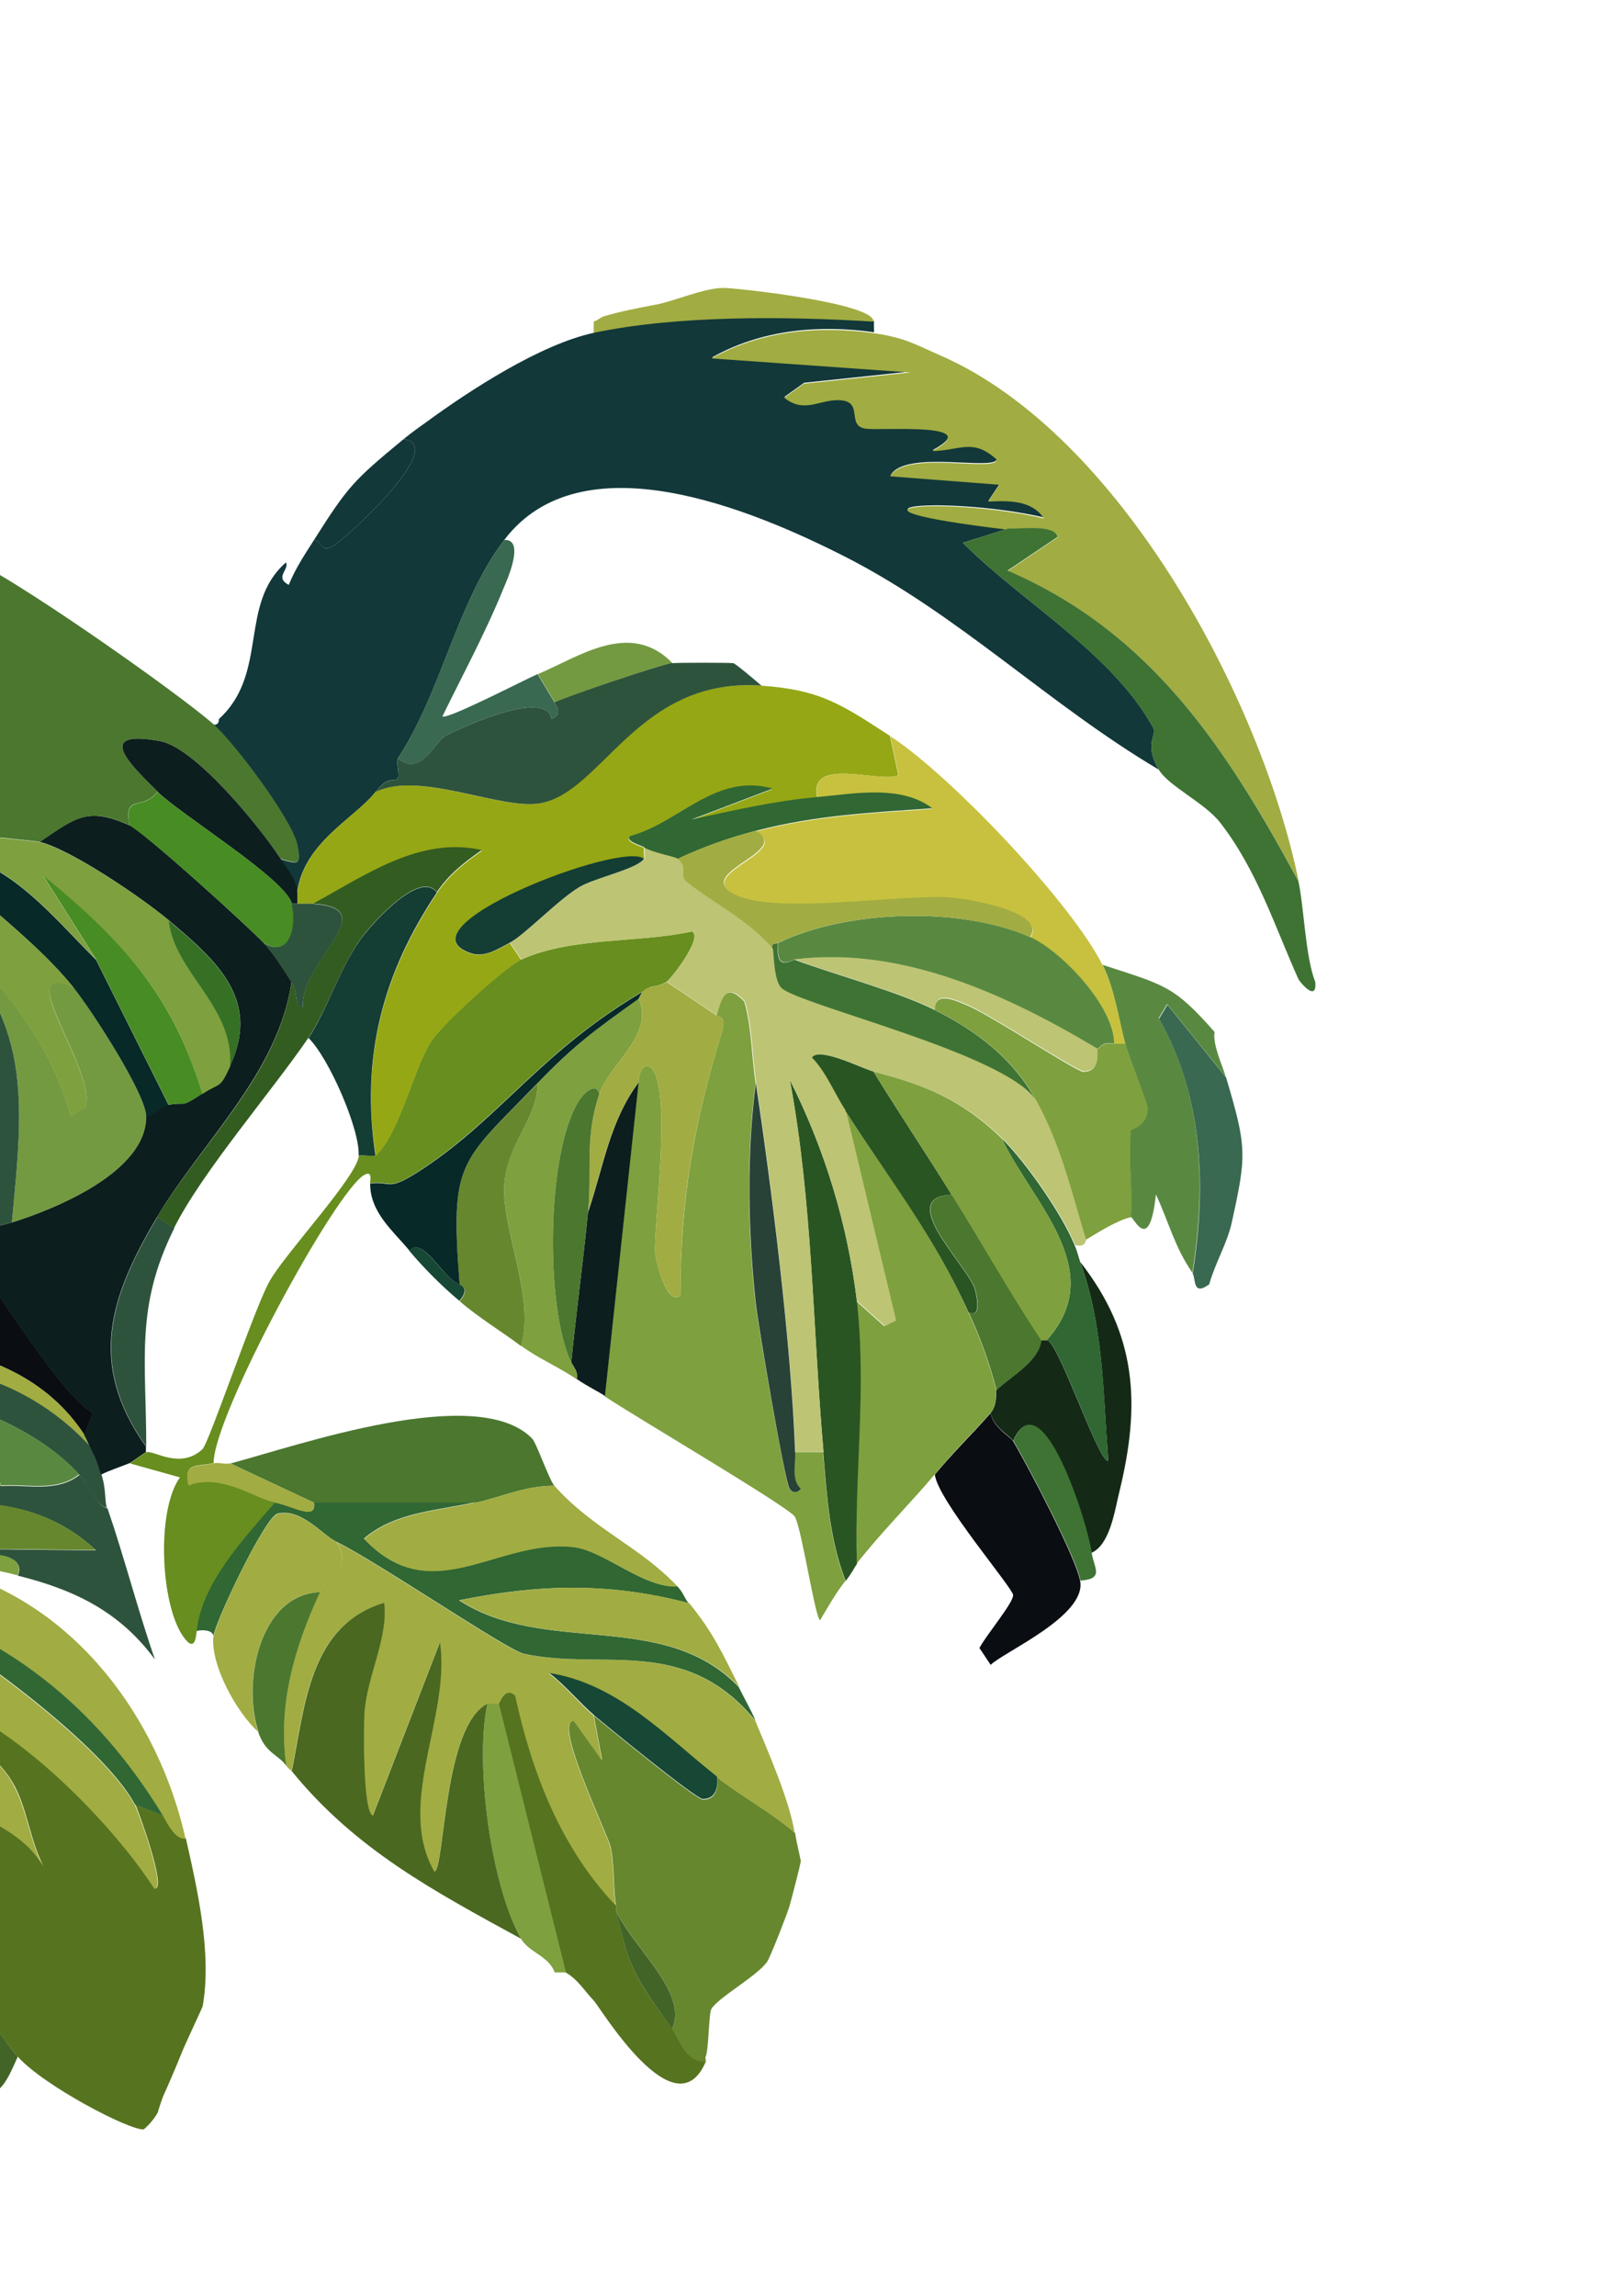 <svg xmlns="http://www.w3.org/2000/svg" xmlns:xlink="http://www.w3.org/1999/xlink" id="Ebene_1" viewBox="0 0 516 736"><defs><style>      .st0 {        fill: #534236;      }      .st1 {        fill: #56731f;      }      .st2 {        fill: none;      }      .st3 {        fill: #a1ac42;      }      .st4 {        fill: #c7c13f;      }      .st5 {        fill: #c77e58;      }      .st6 {        fill: #4a681f;      }      .st7 {        fill: #644e3a;      }      .st8 {        fill: #2e533c;      }      .st9 {        fill: #bdc474;      }      .st10 {        fill: #598941;      }      .st11 {        fill: #6b614f;      }      .st12 {        fill: #5b924f;      }      .st13 {        fill: #96a715;      }      .st14 {        fill: #678e1e;      }      .st15 {        fill: #111621;      }      .st16 {        fill: #0a0d12;      }      .st17 {        fill: #357025;      }      .st18 {        fill: #0b0e14;      }      .st19 {        fill: #488c24;      }      .st20 {        fill: #a77a5a;      }      .st21 {        fill: #185844;      }      .st22 {        fill: #143d33;      }      .st23 {        fill: #d49264;      }      .st24 {        fill: #284237;      }      .st25 {        fill: #4f5d28;      }      .st26 {        fill: #295522;      }      .st27 {        fill: #306733;      }      .st28 {        fill: #174735;      }      .st29 {        fill: #24481d;      }      .st30 {        fill: #426527;      }      .st31 {        fill: #3e2e2e;      }      .st32 {        fill: #072927;      }      .st33 {        fill: #0d1e1e;      }      .st34 {        fill: #396950;      }      .st35 {        fill: #20471d;      }      .st36 {        fill: #739a41;      }      .st37 {        fill: #2a5c2d;      }      .st38 {        fill: #4b772f;      }      .st39 {        fill: #53433a;      }      .st40 {        fill: #968c21;      }      .st41 {        fill: #7ea03e;      }      .st42 {        fill: #110f14;      }      .st43 {        fill: #2f222e;      }      .st44 {        fill: #8c5a4a;      }      .st45 {        fill: #142a16;      }      .st46 {        fill: #123839;      }      .st47 {        fill: #67872e;      }      .st48 {        fill: #1b1721;      }      .st49 {        fill: #131615;      }      .st50 {        fill: #335c21;      }      .st51 {        fill: #38501c;      }      .st52 {        fill: #3e7334;      }      .st53 {        fill: #47795a;      }      .st54 {        clip-path: url(#clippath);      }    </style><clipPath id="clippath"><rect class="st2" y="0" width="516" height="736"></rect></clipPath></defs><g class="st54"><g id="Gruppe_maskieren_97"><g id="Gruppe_1369"><g id="Gruppe_1370"><path id="Pfad_20229" class="st31" d="M-360.3,67.2c-7.7,16.4-24.4,28.9-39.5,37.7v261.9c11.7.6,30.5-4.3,41.3-3.6-14.2-36.3,2.4-77.2,7.2-113.9,8.4-64.1,10.5-137.8,37.7-196.4-18.8-4.3-30.3,10.3-46.6,14.4"></path><path id="Pfad_20230" class="st16" d="M-328-349c-16.6,16.5-13.3,10.5-30.5,19.7-13.9,7.5-29.4,13.2-41.3,25.1v95.1c10-11.4,48.8-27.8,55.6-37.7,4.4-6.4,5-8.3,1.8-16.1-7.8-19.2-26.5-12.5,0-44.8,2.4-17.5,9.8-34.5,23.3-46.6-1.2-2.6-8.2,4.6-9,5.4"></path><path id="Pfad_20231" class="st43" d="M-344.2-246.7c-6.8,9.9-45.6,26.3-55.6,37.7v77.1c20.2-17.4,38.7-36.8,59.2-53.8.9-5.3,8.5-19.3,12.6-21.5-.2-2-1.9-2.9-3.6-3.6-16.6-6.8-9.3-21.9,0-35,9.7-13.7,22.5-13.5,26.9-33.2h-1.8c-1.2,5.4-19.2,22.6-24.2,26.9-.6.5-13.6,11.4-13.5,5.4"></path><path id="Pfad_20232" class="st7" d="M-399.8-2.7V31.3l44.8,23.3c1.3-5.9,1.9-20.4,1.8-26.9-.2-13.5-2.3-27.2-8.1-39.5l-38.6,9Z"></path><path id="Pfad_20233" class="st42" d="M-399.8,451.1v44.8c12.4-2.4,24-11.3,35.9-14.4l10.8-64.6c-15.6,11.7-28.4,26.2-46.6,34.1"></path><path id="Pfad_20234" class="st44" d="M-399.8,104.9c15-8.8,31.8-21.3,39.5-37.7,1.3-2.8,4.9-10.2,5.4-12.6l-44.8-23.3v73.6Z"></path><path id="Pfad_20235" class="st48" d="M-399.8-4.5v1.8l38.6-9c5.7,12.2,7.9,26,8.1,39.5h5.4c-.6-30,22.6-40.3,26.9-61,.5-2.3,3.2-8,.9-9-20.8,23.1-50.8,30.4-79.8,37.7"></path><path id="Pfad_20237" class="st20" d="M-245.5-96c4.7.5,12.2-8.2,16.1-12.6C-138-208.5-38-300.3,48.7-404.6c-.3-.2-3-5.2-4.5-5.4-2.5-.4-20,7-20.6,4.5,15.6-6.3,24.7-21.1,37.7-31.4-47.2,21.8-130.7,37.1-166.8,74.4-42.8,44.2-112,204.6-139.9,266.4"></path><path id="Pfad_20238" class="st44" d="M-245.5-96c-4.1,9.1-8.2,18-12.6,26.9-5,10.2-7.1,26.1-19.7,31.4,5.1-5.9,6-14.8,9-20.6l-34.1,28.7c-2.6,10.9-24.2,21.9-21.5,37.7.6,3,.3,6.3,2.7,9,2.7.8,20.9-26.5,24.2-29.6,31.8-30.6,26.9-19.5,50.2-61,5.9-10.5,21.7-23.5,17.9-35-4,4.3-11.4,13-16.1,12.6"></path><path id="Pfad_20239" class="st44" d="M-320.9-33.2c-4.3,20.7-27.5,31-26.9,61,0,3.8,3,20.8,6.3,21.5,12.9,2.8,9-49.2,13.5-58.3,5.2,4.5,2.4,11.3,3.6,17-2.6-15.7,19-26.8,21.5-37.7.1-.5-1.4-8.6-.9-10.8-7.3,2.1-7.8,11.9-17,7.2"></path><path id="Pfad_20240" class="st43" d="M61.2-436.9c-13,10.3-22,25.1-37.7,31.4.7,2.5,18.1-4.8,20.6-4.5,1.4.2,4.2,5.2,4.5,5.4,1.1.6,2.6,1.1,3.6,1.8,6.3-13.3,24.7-16.7,34.1-28.7.6-4.2,7-20.6,9-26.9-10.7,7-24.2,13.7-34.1,21.5"></path><path id="Pfad_20241" class="st39" d="M-263.5-313.1c0,.6,0,1.2,0,1.8s0,1.2,0,1.8c1.1,21.1,0,20.1-3.6,39.5-1.4,7.8-.7,14.9-3.6,23.3-.4,1.2,1,3.7-1.8,3.6,17.5,28.4-8.7,15.2-21.5,8.1,1.8,21.2,29.3,49.1-12.6,37.7,5.2,13.7,22.3,18,19.7,34.1-.4,2.8-5.2,5.9-5.4,6.3-2.2,5.8-3.9,6.7-3.6,14.4,2.2,6.2,2.1,10.6,1.8,17h-14.4c5.9,6,9.2,15.5,5.4,23.3-5.8,5.3-9-13.2-9.9-13.5-1.4-.4-11.8,23.9-20.6,17-1.8-21.8,28-27.1,21.5-50.2l-18.8,17c-15.1-10.9,15.1-22.7,18.8-32.3.2-.4,1.8-8.5,1.8-9,.3-3.9-3.1-14.5-2.7-19.7-1.1,12.1-4.8,31.5-17.9,35.9-28.7,9.6,13.1-36.7,13.5-39.5.6-5-2.8-6.6-5.4-9,.2,8.1-9.3,16.6-15.2,21.5-2,1.7-2.6-1.9-2.7-1.8-20.5,17-39,36.4-59.2,53.8V-4.5c29.1-7.2,59-14.6,79.8-37.7,2.3,1-.4,6.7-.9,9,9.2,4.8,9.7-5.1,17-7.2-.5,2.2,1,10.2.9,10.8l34.1-28.7c1.3-2.5,10.4-20.7,10.8-10.8,4.4-9,8.5-17.8,12.6-26.9,27.9-61.8,97.1-222.3,139.9-266.4,36.2-37.3,119.7-52.7,166.8-74.5,9.9-7.8,23.4-14.6,34.1-21.5.6-1.8,1.2-3.6,1.8-5.4.5-1.4-.5-4,0-5.4-49.4,13.8-100.8,22.3-149.8,37.7-40.1,12.6-182.7,63.7-201.8,96-4.2,7.1-3.3,17.7-9,22.4"></path><path id="Pfad_20242" class="st10" d="M-295.7-142.7c-1.9-5.6-12.1-16.3-16.1-21.5-3.7,9.6-33.9,21.4-18.8,32.3l18.8-17c6.5,23.1-23.4,28.5-21.5,50.2,8.8,6.9,19.3-17.4,20.6-17,.9.3,4.1,18.7,9.9,13.5,3.8-7.8.6-17.3-5.4-23.3h14.4c.3-6.4.4-10.9-1.8-17"></path><path id="Pfad_20243" class="st10" d="M-312.8-103.2c-9.2-.8-14.3,32.6-3.6,39.5,5.3-5.1,14.2-38.6,3.6-39.5"></path><path id="Pfad_20244" class="st38" d="M-328-207.3c-4.1,2.2-11.6,16.2-12.6,21.5.1-.1.7,3.5,2.7,1.8,5.9-4.9,15.4-13.4,15.2-21.5-.9-.8,2.2-5.9-5.4-1.8"></path><path id="Pfad_20245" class="st31" d="M-268.8-58.4c-3,5.8-3.9,14.7-9,20.6,12.6-5.3,14.8-21.2,19.7-31.4-.4-9.9-9.5,8.3-10.8,10.8"></path><path id="Pfad_20246" class="st39" d="M-263.5,402.7c-.9,4-1.8,3.4-1.8,3.6-5.6,26.7-7.8,55.5-12.6,82.5,15.9,7,34.9,17.8,44.8,32.3,4.3-52.9,7.4-106.1,14.4-158.8,2.3-17.7,5.1-44.5,9-61,.9-3.8,1.6-9.7,7.2-8.1,2.2-48.3,8.5-97.1,5.4-145.3-23,81.2-48.8,172.7-66.4,254.7"></path><path id="Pfad_20247" class="st48" d="M-233,521.1c3.9,5.7,5.7,26.4,17,32.3,4.1-.3,5.3-11.6,6.3-14.4,4.2-11.8,9.2-40,14.4-48.4-19.7-62.4-10.2-132.4-7.2-197.3-5.6-1.6-6.3,4.3-7.2,8.1-3.9,16.5-6.6,43.3-9,61-7,52.6-10,105.9-14.4,158.8"></path><path id="Pfad_20248" class="st43" d="M-333.4,400.9c-3.3,1.5-7.5,5-10.8,7.2-3.9,2.6-6.7,7.2-9,9l-10.8,64.6c32.9-8.5,50.2-6.2,80.7,5.4,0-14.3-28.9-37.8-30.5-47.5-2-12.4,9.4-31.4-3.6-44-5.6,1.2-11,3-16.1,5.4"></path><path id="Pfad_20249" class="st48" d="M-311.9,395.5c-1.7.1-3.7-.3-5.4,0,13,12.6,1.6,31.6,3.6,44,1.6,9.8,30.5,33.3,30.5,47.5,1.5.6,3.3.9,5.4,1.8,4.8-27,6.9-55.9,12.6-82.5-2.1.3-1.7-1.7-1.8-1.8-14.8-7.7-28.4-10.3-44.8-9"></path><path id="Pfad_20250" class="st18" d="M-229.4-108.6c3.8,11.4-12,24.5-17.9,35-23.3,41.5-18.4,30.4-50.2,61-3.3,3.2-21.6,30.4-24.2,29.6-2.4-2.7-2-5.9-2.7-9-1.2-5.7,1.6-12.6-3.6-17-4.5,9.1-.5,61.1-13.5,58.3-3.3-.7-6.2-17.7-6.3-21.5h-5.4c.1,6.5-.5,21-1.8,26.9-.5,2.4-4.1,9.8-5.4,12.6,16.3-4.1,27.8-18.6,46.6-14.4,15.1-32.6,38.4-63.7,62.8-89.7,26.3-43.5,54-98.8,94.2-131,4-3.2,42.2-28.7,44.9-28.7,7.8-.1-.2,14-2.7,18.8-26,51-61,72.7-100.5,108.5-43.9,146.2-145.2,273.6-118.4,435.9,26.2,2.6,45.6,25.3,68.2,35.9h1.8c17.6-82.1,43.4-173.6,66.4-254.7,11.7-41.5,25.7-75,39.5-114.8,4.3-12.5,7.9-25.2,12.6-37.7,9.2-25,17.2-50.6,26.9-75.3,4.1-10.4,8.8-31.2,14.4-39.5l-15.2,3.6c12.3-60.9,60.6-106.9,97.8-154.3,10.2-12.9,81.8-108.4,88.8-109.4,4.3-.6,21.1,15.4,26,17.9-1.1-1.9-1.5-6.2-3.6-9-3.1-4-32.6-29.1-37.7-32.3-1-.6-2.5-1.2-3.6-1.8C-38-300.3-138-208.5-229.4-108.6"></path><path id="Pfad_20251" class="st7" d="M-250.9-36.8c-24.4,26-47.7,57.1-62.8,89.7-27.2,58.6-29.3,132.4-37.7,196.4-4.8,36.7-21.4,77.6-7.2,113.9.3,0,3.4,3.7,5.4,3.6,6.6-.5,13.2-.5,19.7,0-26.8-162.3,74.5-289.7,118.4-435.9-10.9,9.9-26.3,22-35.9,32.3"></path><path id="Pfad_20252" class="st25" d="M-267,404.5c.1,0-.3,2.1,1.8,1.8,0-.2.9.5,1.8-3.6h-1.8l-1.8,1.8Z"></path><path id="Pfad_20254" class="st0" d="M-21.3-270c7,4.9,2.7,13.4,3.6,17,.8,3.3,6.6,7,7.2,9,.2.6-6.1,8.7,0,11.7.1-.2,3.5-1.6,3.6-1.8,32.5-38.8,72.2-74.9,107.6-111.2-1.4-6.1-4.2-10.8-7.2-16.1-5-2.5-21.8-18.6-26-17.9-7,1-78.6,96.5-88.8,109.4"></path><path id="Pfad_20255" class="st23" d="M-6.9-234.2l25.1,26.9c3.5-2.5,11.4-5,14.4-7.2,40.2-30,80.9-77.2,68.2-131-35.4,36.3-75.1,72.4-107.6,111.2"></path><path id="Pfad_20256" class="st5" d="M52.3-402.8c5.1,3.2,34.6,28.2,37.7,32.3-1.3-18.8-6.3-42.4-3.6-61-9.4,12-27.8,15.4-34.1,28.7"></path><path id="Pfad_20257" class="st11" d="M-197.1,148c3.1,48.2-3.1,97-5.4,145.3-3,64.9-12.5,134.9,7.2,197.3,2.5-4.1,16.7-14,21.5-16.1,2.1-5.4,15.8-11.7,21.5-10.8,6-47,2.2-75.3,1.8-121.1-.9-103.2,3.7-206.8-7.2-309.5-13.8,39.8-27.7,73.3-39.5,114.8"></path><path id="Pfad_20258" class="st23" d="M-157.6,33.1c10.9,102.7,6.3,206.2,7.2,309.5.4,45.8,4.2,74.1-1.8,121.1,0,1.9-.7,3.8-1.8,5.4,1,.2,14.6,11.2,17,12.6,3.4,2,4.3-1.9,4.5-1.8-.9-1.5,0-6.8,0-7.2-5.5-40.8-4.8-104.2-5.4-147.1,0-5.3,1.8-11.6,1.8-14.4-.1-12.2-1.7-25.1-1.8-37.7,0-7.2,0-14.4,0-21.5,0-1.8,0-3.6,0-5.4,0-4.8,0-9.6,0-14.4-.2-29,2-58.7,1.8-87.9,0-14.9.3-29.9,0-44.8-.5-22.2.4-44.3-1.8-66.4-1.2-12.4-4.1-25.6-7.2-37.7-4.6,12.5-8.2,25.2-12.6,37.7"></path><path id="Pfad_20259" class="st31" d="M-103.8-119.3c6.2-9.2,21.8-16.6,30.5-23.3,4.3-3.3,8-8.8,10.8-10.8,14.9-25.2,33.6-56.6,52-78.9-6.1-2.9.2-11.1,0-11.7-.6-1.9-6.4-5.6-7.2-9-.9-3.7,3.4-12.1-3.6-17-37.2,47.4-85.5,93.3-97.8,154.3l15.2-3.6Z"></path><path id="Pfad_20260" class="st5" d="M-250.9-36.8c9.6-10.2,25-22.4,35.9-32.3,39.4-35.8,74.5-57.5,100.5-108.5,2.5-4.8,10.5-18.9,2.7-18.8-2.7,0-40.8,25.5-44.8,28.7-40.2,32.2-67.9,87.5-94.2,131"></path><path id="Pfad_20261" class="st44" d="M-10.5-232.4c-18.4,22.4-37.1,53.8-52,78.9,20.7-15.2,50.1-29.5,71.8-44.8,1.9-1.4,5.5-6.5,9-9l-25.1-26.9c-.1.2-3.5,1.6-3.6,1.8"></path><path id="Pfad_20262" class="st16" d="M-399.8,601.8c13.7,5.7,28.3,13,40.4,21.5,12.7,9,18.1,30.4,31.4,12.6-4.2-3.4-18.7-16-17.9-21.5.6-4.5,16.1-12.1,10.8-16.1-14.7-8.5-3.9-12.4-4.5-26.9-10-5.1-39,20.2-41.3,19.7-1.8-.4-11.6-18.3-11.7-20.6-.3-5.8,5.1-13.4,9-17l-16.1-19.7v68.2Z"></path><path id="Pfad_20263" class="st41" d="M-399.8,395.5v55.6c18.2-7.9,31-22.4,46.6-34.1,2.3-1.7,5.1-6.4,9-9-11.6-18.4-36.7-15.5-55.6-12.6"></path><path id="Pfad_20264" class="st3" d="M-353.2,366.8c-.3,0-3.3,3.4-4.5,3.6-5.9.8-25.5.7-28.7,1.8-2,.7,0,9.5-13.5,9v3.6c12.9,1.1,26.7-.4,39.5,0,15.9.5,36.4-1.6,48.4,10.8,16.5-1.4,30,1.3,44.8,9l1.8-1.8c-22.6-10.6-42-33.3-68.2-35.9-6.6-.5-13.2-.5-19.7,0"></path><path id="Pfad_20265" class="st16" d="M-399.8,533.7l16.1,19.7c19.8-18.8,31.2,2.6,44-7.2,8.3-6.4,6.1-16.8-.9-23.3-22.8.7-12.9,24.1-37.7,7.2-9.4-6.4-12.9-13.2-21.5-19.7v23.3Z"></path><path id="Pfad_20266" class="st41" d="M-399.8,384.8v10.8c19-3,44-5.8,55.6,12.6,3.3-2.1,7.5-5.7,10.8-7.2l-26.9-16.1c-12.8-.4-26.5,1.1-39.5,0"></path><path id="Pfad_20267" class="st4" d="M-256.3,609c3.3,4.7,1.4,3.9-.9,7.2-10.6,14.9-22,30.1-35,43.1,5.9,3.7,11.9,10.7,19.7,12.6,20.4,4.9,33.5-1.3,59.2,7.2-1.3-6.4-12-25.2-12.6-29.6-2.2-17.7,22.9-48.3,9-66.4-9.5-12.3-28.7,18.6-39.5,26"></path><path id="Pfad_20268" class="st41" d="M-207.8,553.4c-.1.4-5.9,2.6-5.4,6.3,25.8,24.5,47.5,45.1,55.6,81.6,2.9-7.9,13.9-32.3,14.4-38.6.8-10.5-5-14.8-5.4-22.4-7.8,1.8-13.8-13.4-19.7-17.9-14.2-10.9-21.7-9.6-39.5-9"></path><path id="Pfad_20269" class="st40" d="M-306.5,619.8c-13-.6-26.8-2-39.5-5.4-.7,5.5,13.8,18.1,17.9,21.5,6.7,5.5,27.4,18,35.9,23.3,13-13,24.4-28.1,35-43.1,2.3-3.2,4.2-2.5.9-7.2-20.4,14-26.7,11.9-50.2,10.8"></path><path id="Pfad_20270" class="st38" d="M-335.2,598.2c5.3,4-10.2,11.7-10.8,16.1,12.7,3.4,26.4,4.7,39.5,5.4-8.4-5.7-13.7-16-22.4-21.5-5-3.2-6,.2-6.3,0"></path><path id="Pfad_20271" class="st41" d="M-372.9,524.7c-3.8,3.6,3.6,6-5.4,5.4,24.8,16.9,14.9-6.5,37.7-7.2-9.1-8.5-14.9-1.8-23.3-9-4.3,13-7.1,9-9,10.8"></path><path id="Pfad_20272" class="st38" d="M-363.9,481.6c-11.8,3.1-23.5,12-35.9,14.4v14.4c8.6,6.6,12.2,13.3,21.5,19.7,9,.6,1.6-1.8,5.4-5.4-34.6-4.9,27.3-66.8,9-10.8,8.4,7.2,14.2.5,23.3,9,7,6.5,9.2,16.9.9,23.3-12.7,9.8-24.2-11.6-44,7.2-3.9,3.7-9.2,11.2-9,17,.1,2.3,9.8,20.2,11.7,20.6,2.3.5,31.3-24.8,41.3-19.7.5,14.5-10.2,18.4,4.5,26.9.3.2,1.3-3.2,6.3,0,8.7,5.5,14,15.8,22.4,21.5,23.6,1.1,29.9,3.3,50.2-10.8,10.8-7.5,29.9-38.3,39.5-26,14,18-11.2,48.7-9,66.4.6,4.5,11.3,23.2,12.6,29.6,8.2,2.7,21.6,11,32.3,14.4,0-1.8,3.3-4.7,3.6-5.4,7.3-14.2,14.2-31.6,19.7-46.6-8.1-36.5-29.8-57.1-55.6-81.6-.5-3.7,5.3-5.9,5.4-6.3,1.2-3.6,2.2-7.2,3.6-10.8l-5.4-3.6c-1,2.8-2.2,14-6.3,14.4-11.3-5.9-13.1-26.6-17-32.3-10-14.5-28.9-25.3-44.8-32.3-2.1-.9-3.8-1.2-5.4-1.8-30.6-11.6-47.8-13.9-80.7-5.4"></path><path id="Pfad_20273" class="st22" d="M-372.9,524.7c1.9-1.8,4.7,2.3,9-10.8,18.3-56-43.5,5.9-9,10.8"></path><path id="Pfad_20274" class="st49" d="M-275.1,546.2c-3.5-.2-15.8-1.2-17,2.7,4.5,20.1,32,9.7,48.4,10.8-6.5-8.6-21.2-12.8-31.4-13.5"></path><path id="Pfad_20275" class="st29" d="M-282.3,517.5c-6.1,1.2-30.6.2-22.4,13.5,2.1,3.3,33.5-10.5,22.4-13.5"></path><path id="Pfad_20276" class="st16" d="M-314.6,574.9l-1.8,3.6c1.5,2.4,14.8,15,17,9.9l-15.2-13.5Z"></path><path id="Pfad_20277" class="st8" d="M-314.6,510.3l-10.8,17.9c1.4-.8,17.6-18.8,10.8-17.9"></path><path id="Pfad_20278" class="st3" d="M-360.3,384.8l26.9,16.1c5.2-2.3,10.6-4.1,16.1-5.4,1.7-.3,3.6.1,5.4,0-12-12.4-32.6-10.2-48.4-10.8"></path><path id="Pfad_20281" class="st39" d="M-173.8,474.5c3.1-1.4,17.1-5.8,19.7-5.4,1.1-1.6,1.7-3.5,1.8-5.4-5.7-1-19.4,5.4-21.5,10.8"></path><path id="Pfad_20286" class="st16" d="M299.8,472.7c.9,8.2,24.9,36.2,25.1,38.6s-8.6,12.8-10.8,17l3.6,5.4c4.1-4.1,30.8-15.7,28.7-26.9-1.4-7.6-16.8-36.9-21.5-44.8-.9-1.5-6.4-4.3-7.2-9-6,6.8-12,12.6-17.9,19.7"></path><path id="Pfad_20289" class="st47" d="M190.4,549.8l2.7,14.4-9-12.6c-6.9,0,10.5,35.6,11.7,40.4,1.3,5.5.9,15.2,1.8,18.8.1.6-.1,1.2,0,1.8,4.8,10.9,23.5,26.4,17.9,37.7,2.9,4,4.1,10.5,10.8,10.8.2-.5-.2-1.3,0-1.8,1-2.2,1-13.8,1.8-15.2,1.8-3.5,14.8-10.7,17.9-15.2,1.1-1.6,6.5-15.5,7.2-17.9.6-2.1,3.6-13.6,3.6-14.4,0-.5-1.5-6.5-1.8-9-7.8-6.7-17.1-11.7-25.1-17.9.6,3.3-.3,7.3-4.5,7.2-2.2,0-30.9-23.5-35-26.9"></path><path id="Pfad_20290" class="st1" d="M159.9,546.2l21.5,86.1c4,2.3,6,5.9,9,9,2.1,2.2,26.1,42.4,35.9,19.7-6.7-.3-7.9-6.7-10.8-10.8-11.8-16.3-13.7-18.7-17.9-37.7-.1-.6.1-1.2,0-1.8-17.7-18.5-26.9-42.6-32.3-67.3-3.3-3.2-5.1,2.7-5.4,2.7"></path><path id="Pfad_20291" class="st3" d="M107.9,494.2c5.4,9-2.8,10.5-5.4,16.1-8,17.5-13.5,36.2-10.8,55.6.5.7,1.1,1.3,1.8,1.8,4.2-20.5,5.5-46.7,29.6-53.8,1.4,11.1-5.4,23.2-6.3,35-.3,4.3-.6,32.5,2.7,33.2l21.5-55.6c3.5,24-14.3,51.8-1.8,73.6,3.5-.8,2.8-46.8,17-53.8.6-.3,2.4.2,3.6,0,.3,0,2.1-5.9,5.4-2.7,5.4,24.7,14.6,48.7,32.3,67.3-.9-3.6-.5-13.3-1.8-18.8-1.1-4.7-18.6-40.4-11.7-40.4l9,12.6-2.7-14.4c-4.3-3.6-9.4-9.9-14.4-13.5,21.9,3.4,37.4,20.2,53.8,33.2,8,6.3,17.3,11.2,25.1,17.9-1.4-9.8-8.6-26.3-12.6-35.9-22.9-27.7-49.1-15.9-74.5-21.5-5.4-1.2-47.7-30-60.1-35.9"></path><path id="Pfad_20292" class="st28" d="M190.4,549.8c4.1,3.4,32.8,26.9,35,26.9,4.2,0,5-3.9,4.5-7.2-16.4-13-31.9-29.8-53.8-33.2,4.9,3.6,10.1,9.9,14.4,13.5"></path><path id="Pfad_20293" class="st30" d="M215.5,650.3c5.6-11.3-13.2-26.8-17.9-37.7,4.2,19,6.2,21.3,17.9,37.7"></path><path id="Pfad_20294" class="st41" d="M156.3,546.2c-4.1,19.4,1.1,58.2,10.8,75.3,2.5,4.4,8.9,5.5,10.8,10.8,1.2,0,2.4,0,3.6,0l-21.5-86.1c-1.1.2-3-.3-3.6,0"></path><path id="Pfad_20295" class="st27" d="M100.7,481.6c1,6.1-7,1-12.6,0-10.1,11.6-23.7,26.1-25.1,41.3,1.1-.5,5.6-.6,5.4,1.8.4-4.4,16.4-38.2,20.6-39.5,7.7-1.8,14.3,6.8,18.8,9,12.4,5.9,54.7,34.7,60.1,35.9,25.3,5.6,51.6-6.2,74.4,21.5-1.6-3.8-3.6-7.1-5.4-10.8-24-25.1-62.1-9.8-89.7-27.8,25.8-5.2,48-5.8,73.6.9-1.3-1.6-1.6-3.3-3.6-5.4-10.7.7-23.5-11.4-33.2-12.6-24.5-2.9-45.5,20.5-67.3-2.7,10.1-8.6,23.7-8.9,35.9-11.7h-52Z"></path><path id="Pfad_20296" class="st38" d="M73.8,469.1l26.9,12.6h52c8.4-1.9,16-5.5,25.1-5.4-1.7-1.9-5.8-13.9-7.2-15.2-17.6-17.9-75,2.3-96.9,8.1"></path><path id="Pfad_20297" class="st3" d="M152.7,481.6c-12.2,2.8-25.8,3.1-35.9,11.7,21.8,23.2,42.7-.2,67.3,2.7,9.7,1.2,22.5,13.2,33.2,12.6-12-12.8-27-18.3-39.5-32.3-9.1-.1-16.7,3.5-25.1,5.4"></path><path id="Pfad_20298" class="st3" d="M237.1,540.8c-5.3-10.6-8.4-17.5-16.1-26.9-25.5-6.7-47.7-6.1-73.6-.9,27.6,18,65.7,2.7,89.7,27.8"></path><path id="Pfad_20299" class="st3" d="M68.4,469.1c-4.9,1.3-9.7-.6-8.1,7.2,10.7-4.1,21.7,4.3,27.8,5.4,5.6,1,13.5,6.1,12.6,0l-26.9-12.6c-1.5.4-3.8-.4-5.4,0"></path><path id="Pfad_20300" class="st6" d="M93.5,567.7c20.5,25.2,45.6,38.5,73.6,53.8-9.7-17.2-14.9-56-10.8-75.3-14.2,7-13.6,53-17,53.8-12.5-21.8,5.3-49.6,1.8-73.6l-21.5,55.6c-3.3-.7-3-28.9-2.7-33.2.9-11.7,7.7-23.9,6.3-35-24.1,7.2-25.4,33.3-29.6,53.8"></path><path id="Pfad_20301" class="st3" d="M68.4,524.7c-.8,9.2,7.4,24.1,14.4,30.5-5.2-15.8.4-44.1,19.7-44.8,2.6-5.6,10.8-7.1,5.4-16.1-4.6-2.2-11.1-10.8-18.8-9-4.3,1.2-20.3,35-20.6,39.5"></path><path id="Pfad_20302" class="st38" d="M82.8,555.2c2.3,6.8,6.2,7.1,9,10.8-2.8-19.4,2.7-38.1,10.8-55.6-19.4.7-25,29.1-19.7,44.8"></path><path id="Pfad_20303" class="st16" d="M-67.9,402.7c2.2,8.7,23.3,4.6,27.8,7.2,1.1.7,13.2,18.4,15.2,21.5,20.9,2.5,40.2,10.5,52,28.7l2.7-7.2c-11.6-6.2-38-51.9-44-55.6-.3-.2-6.8-1.8-7.2-1.8-11.1-.4-30.2,7.7-46.6,7.2"></path><path id="Pfad_20304" class="st1" d="M-91.2,533.7c19.8,22.2,42.8,46.7,61,69.1,11.4,14.1,24.9,44.3,35.9,56.5,8.4,9.4,36.1,23.8,40.4,23.3,1.8-1.5,3.3-3.3,4.5-5.4.5-1.8,1.1-3.6,1.8-5.4.6-1.2,4.7-10.7,5.4-12.6,1.5-3.9,7-15.3,7.2-16.1,3-16.8-1.7-37.5-5.4-53.8-3.2.5-5.7-4.8-7.2-7.2l-9-3.6c.9,1.7,10.2,27.2,6.3,26.9-13.4-20.8-42.6-50.3-65.5-59.2-7.2-2.8-15.5-5.1-23.3-2.7,14.4,7.8,34.2,12.9,43.1,27.8,4.6,7.7,5.5,18.3,9.9,26.9-7.3-13.5-27.7-17.9-36.8-25.1-1.1,2.5,16.8,28.3,4.5,25.1-4.8-1.2-48.9-71.8-72.7-64.6"></path><path id="Pfad_20305" class="st3" d="M-173.8,474.5c-4.9,2.2-19,12.1-21.5,16.1-5.2,8.4-10.1,36.6-14.4,48.4l5.4,3.6c3.9-9.8,2.7-9.3,9-17.9,6.2-8.4,13.8-15.7,22.4-21.5,1.6-1,24.9-16.4,24.2-9.9-17,15-37.8,19.4-39.5,45.7,1.1,1.9,2.3,3.7,3.6,5.4l31.4-23.3-15.3,37.7c.3.9-.1,2.4,0,3.6,6,4.6,11.9,19.7,19.7,17.9-.4-8.5,1.1-13.7,3.6-21.5,3.3-10.2,18.2-35.3,26.9-41.3,13.8-9.5,16.6,2.7,33.2,1.8l-.9,7.2c6.6.6,12.8,3.6,13.5,3.6,10.1.2,29.6-5.3,35.9-3.6,1.8.5,0,4.8,1.8,5.4,7.3,2.2,38.4,8.6,18.8,14.4,22.9,8.9,52.1,38.4,65.5,59.2,4,.3-5.3-25.2-6.3-26.9-11-20.5-61.2-56.6-82.5-66.4-7.2-3.3-31.3-11.6-38.6-12.6-6.3-.8-24.3,4.4-28.7,3.6-8-1.4-19.1-18.9-26-23.3-.2-.1-1.1,3.8-4.5,1.8-2.4-1.4-16-12.4-17-12.6-2.6-.4-16.7,4-19.7,5.4"></path><path id="Pfad_20306" class="st15" d="M-204.3,542.6c-1.4,3.5-2.4,7.2-3.6,10.8,17.8-.7,25.3-1.9,39.5,9-.1-1.2.3-2.7,0-3.6-3.2-11.5-11-9.3-16.1-14.4-1.3-1.7-2.5-3.5-3.6-5.4-2.9-4.6-4.1-9.9-7.2-14.4-6.2,8.6-5.1,8.2-9,17.9"></path><path id="Pfad_20307" class="st3" d="M-105.6,445.8c-8.2,4.8-13.8,10.7-19.7,17.9-2.4,2.9-4.5,6.4-7.2,9,0,.4-.9,5.6,0,7.2,6.9,4.4,18,21.9,26,23.3,4.5.8,22.4-4.4,28.7-3.6,7.2,1,31.4,9.3,38.6,12.6,40.6,10.9,70,34.7,91.5,70,1.4,2.4,4,7.7,7.2,7.2-8.7-38.6-35.3-75.1-75.3-86.1-9.1-2.5-32-1.8-36.8-3.6-3.8-1.4,1-3.4.9-3.6-1.1-1.7-1.9-3.3-3.6-4.5-.8-2.9,2.4-3.4,3.6-4.5,7.9-6.9,40.9-10,52-10.8-3.8-14.9-37-8-42.2-10.8-2.6-1.4-.9-16.1-8.1-16.1-12.9,4.8-41,33.1-52.9,28.7-11.8-4.4,28.5-31.5,35.9-34.1,34.5-12,70.5-7.4,96,19.7-.6-1.1-1.1-2.6-1.8-3.6-11.8-18.2-31.2-26.2-52-28.7-26.7-3.2-57.8.9-80.7,14.4"></path><path id="Pfad_20308" class="st3" d="M-100.2,528.3c3,0,7.2,3.5,9,5.4,23.8-7.2,67.8,63.4,72.7,64.6,12.3,3.1-5.6-22.6-4.5-25.1-3.6-2.8-7.7-7.9-8.1-12.6l35,10.8c-8.8-14.9-28.7-20.1-43.1-27.8,7.8-2.4,16.2,0,23.3,2.7,19.6-5.7-11.6-12.2-18.8-14.4-1.8-.5,0-4.9-1.8-5.4-6.3-1.7-25.8,3.8-35.9,3.6-.7,0-6.9-3-13.5-3.6-4.3-.4-8.7.1-13.5-1.8l-.9,3.6Z"></path><path id="Pfad_20309" class="st30" d="M-100.2,528.3c10.6,14.8,22.5,29,34.1,43.1,23.9,29.2,51.1,56.1,64.6,92.4l-16.1-.9c7.8,1.7,13.2,4.2,7.2,10.8,10.7-1.9,11.8-4.8,16.1-14.4-10.9-12.2-24.5-42.5-35.9-56.5-18.2-22.4-41.2-46.9-61-69.1-1.7-1.9-6-5.4-9-5.4"></path><path id="Pfad_20310" class="st27" d="M-39.2,512.1c21.3,9.7,71.6,45.9,82.5,66.4l9,3.6c-21.5-35.3-50.9-59-91.5-70"></path><path id="Pfad_20311" class="st3" d="M-23.1,573.1c9.1,7.2,29.5,11.6,36.8,25.1-4.3-8.6-5.3-19.2-9.9-26.9l-35-10.8c.4,4.7,4.5,9.7,8.1,12.6"></path><path id="Pfad_20312" class="st47" d="M-145.1,558.8c-.2,45.8,28.5,67.2,61,93.3-3.4-26.2-11.4-50.7-14.4-77.1l-12.6-8.1c-3.9,5.8,4.7,56.5-9,35.9-13.8-20.7-4.2-62.5,1.8-85.2-8.7,6-23.6,31.1-26.9,41.3"></path><path id="Pfad_20313" class="st35" d="M-98.4,574.9c3,26.5,11,51,14.4,77.1,6.1,4.9,13.3,15.5,21.5,17.9-3.6-8.5-1.9-15.4,9-14.4-7.2-1.8-17.9.3-18.8,0-8.7-3-13-42.5-15.2-52-3.4-14.2-7.6-27.9-10.8-42.2-4.6,2.8-.4,9.8,0,13.5"></path><path id="Pfad_20314" class="st29" d="M-62.5,670c5.4,1.6,46.6,4.6,52,3.6,6-6.6.6-9-7.2-10.8-1.1-.2-2.6.3-3.6,0-8-2.2-21.4-4.5-32.3-7.2-10.9-1-12.5,5.8-9,14.4"></path><path id="Pfad_20315" class="st3" d="M-118.1,517.5c-6,22.7-15.5,64.5-1.8,85.2,13.7,20.6,5.1-30.1,9-35.9l12.6,8.1c-.4-3.6-4.6-10.6,0-13.5,3.1,14.2,7.4,28,10.8,42.2,13.4,6.2,8.3,29,19.7,36.8-.7-19.9-4.1-38.3-1.8-58.3.3-2.6-5.5-6.2,3.6-10.8-11.6-14.1-23.5-28.2-34.1-43.1l.9-3.6c4.8,1.9,9.2,1.4,13.5,1.8l.9-7.2c-16.6.9-19.4-11.3-33.2-1.8"></path><path id="Pfad_20316" class="st51" d="M-184.5,544.4c5.1,5,12.9,2.9,16.1,14.4l15.2-37.7-31.4,23.3Z"></path><path id="Pfad_20317" class="st47" d="M-195.3,524.7c3,4.5,4.3,9.7,7.2,14.4,1.7-26.4,22.5-30.7,39.5-45.7.7-6.5-22.7,8.8-24.2,9.9-8.6,5.9-16.2,13.1-22.4,21.5"></path><path id="Pfad_20318" class="st8" d="M-50,449.3c22.2-8.3,59.3,5.5,75.3,23.3,3.9,4.3,4.7,9.2,9,10.8-.8-2.2-.2-6.1-1.8-10.8-1.5-4.5-1.3-4.4-3.6-9-25.4-27.2-61.5-31.7-96-19.7-7.4,2.6-47.7,29.7-35.9,34.1,11.9,4.4,40.1-23.9,52.9-28.7"></path><path id="Pfad_20319" class="st8" d="M.3,476.3c-11.2.8-44.1,3.9-52,10.8,28.4-5.3,58.9-12,82.5,9.9l-82.5-.9c.1.2-4.7,2.2-.9,3.6,4.7,1.8,27.6,1.1,36.8,3.6-.3-2.1,1.7-1.7,1.8-1.8,3.2-4.3,23.4-5.1,19.7,3.6,18.1,4.5,32.7,11.5,44,26.9-5.5-15.8-9.8-32.7-15.2-48.4-4.2-1.6-5.1-6.5-9-10.8-7.3,5.8-16.8,3-25.1,3.6"></path><path id="Pfad_20320" class="st41" d="M-14.1,501.4c6.7.7,13.3,1.9,19.7,3.6,3.7-8.7-16.5-7.9-19.7-3.6"></path><path id="Pfad_20321" class="st10" d="M-50,449.3c7.1,0,5.4,14.7,8.1,16.1,5.2,2.8,38.4-4.1,42.2,10.8,8.3-.6,17.8,2.2,25.1-3.6-16.1-17.8-53.1-31.6-75.3-23.3"></path><path id="Pfad_20322" class="st47" d="M-51.8,487c-1.2,1.1-4.3,1.6-3.6,4.5,1.7,1.2,2.5,2.8,3.6,4.5l82.5.9c-23.7-21.9-54.1-15.2-82.5-9.9"></path><path id="Pfad_20323" class="st47" d="M-69.7,582.1l48.4,80.7c1,.3,2.5-.2,3.6,0l16.1.9c-13.4-36.3-40.7-63.2-64.6-92.4-9,4.5-3.3,8.2-3.6,10.8"></path><path id="Pfad_20324" class="st38" d="M-69.7,582.1c-2.3,20,1.1,38.4,1.8,58.3-11.4-7.8-6.3-30.6-19.7-36.8,2.3,9.6,6.6,49,15.2,52,.9.3,11.7-1.8,18.8,0,10.9,2.7,24.3,5,32.3,7.2l-48.4-80.7Z"></path><path id="Pfad_20325" class="st46" d="M190.4,106.7c-17.1,3.7-39.6,18.3-53.8,28.7-2.4,1.7-4.9,3.5-7.2,5.4,14.7,1.8-18.9,32.1-22.4,34.1-4.3,2.4-2.7-.8-6.3-1.8-3,4.7-6,9.2-8.1,14.4-4.7-2.5.3-4.9-.9-7.2-15.3,13.4-5.4,35.5-21.5,50.2,0,0,.2,2.1-1.8,1.8,6.8,6,25.3,30.6,26.9,38.6,1.4,6.6.2,6.2-5.4,4.5,2.3,3.6,5,6.1,5.4,10.8,2-16.1,18.5-23.9,25.1-32.3,4.5-5.8,6-2.8,7.2-4.5.6-.9-.6-5.3,0-6.3,13.9-21,18.9-50,34.1-70,24.8-32.7,79.5-9.8,109.4,5.4,36.5,18.6,65.3,47.4,100.5,68.2-4.9-8.5-.4-10.9-1.8-13.5-13.3-24-42-40.1-61-59.2l14.4-4.5c-63.7-7.6-17.9-10.5,11.7-3.6-4.1-6-11.5-5.7-17.9-5.4l3.6-5.4-35-2.7c4.6-8.5,34.3-1.1,34.1-5.4-7.7-6.9-11.6-2.9-20.6-2.7,17.5-9.5-16.3-6.4-21.5-7.2-5.8-.9-.9-8-7.2-9-6.9-1-12.1,4.7-18.8-.9l6.3-4.5,34.1-3.6-63.7-4.5c15.8-8.9,34.2-10.6,52-8.1,0-1.2-.1-2.4,0-3.6-27.4-1.7-62.8-2.2-89.7,3.6"></path><path id="Pfad_20326" class="st3" d="M210.1,97.7c-5.3,1-11,2.1-16.1,3.6-1.5.4-2.1,1.3-3.6,1.8v3.6c26.9-5.7,62.3-5.3,89.7-3.6.6-5.9-44.3-10.9-48.4-10.8-6.4.2-15.3,4.2-21.5,5.4"></path><path id="Pfad_20327" class="st3" d="M323.2,169.5c3.4.4,15-1.6,16.1,2.7l-16.1,10.8c46.1,19.8,70.3,57.1,93.3,99.6-11.9-58.1-57-143.3-114.8-168.6-8.7-3.8-11.4-5.7-21.5-7.2-17.8-2.5-36.2-.8-52,8.1l63.7,4.5-34.1,3.6-6.3,4.5c6.8,5.5,12-.1,18.8.9,6.3.9,1.3,8.1,7.2,9,5.2.8,39-2.3,21.5,7.2,9.1-.2,13-4.2,20.6,2.7.3,4.3-29.4-3.2-34.1,5.4l35,2.7-3.6,5.4c6.4-.3,13.9-.6,17.9,5.4-29.6-7-75.4-4-11.7,3.6"></path><path id="Pfad_20328" class="st46" d="M100.7,173.1c3.5,1,2,4.2,6.3,1.8,3.5-2,37.1-32.3,22.4-34.1-16,13.2-17.8,15.1-28.7,32.3"></path><path id="Pfad_20329" class="st52" d="M323.2,169.5l-14.4,4.5c19,19.1,47.6,35.2,61,59.2,1.4,2.5-3.1,5,1.8,13.5,3.1,5.3,14.7,10.6,19.7,17,11.8,15.2,17.4,33,25.1,50.2.4.8,6,7.7,5.4.9-3.2-8.2-3.5-23.2-5.4-32.3-23-42.5-47.2-79.8-93.3-99.6l16.1-10.8c-1.1-4.3-12.8-2.3-16.1-2.7"></path><path id="Pfad_20330" class="st34" d="M161.7,173.1c-15.2,20-20.2,48.9-34.1,70,7.6,6.3,11.8-5.4,15.2-7.2,6.2-3.2,32.5-15.1,34.1-5.4,4.3-1.9.5-5.2.9-5.4l-5.4-9c-3.8,1.6-29.6,15-30.5,13.5,6.6-13.5,14.1-27.4,19.7-41.3.8-1.9,7.1-15.7,0-15.2"></path><path id="Pfad_20331" class="st10" d="M360.8,334.5c.9,3.4,7.2,19.5,7.2,20.6,0,5.9-5.3,6.7-5.4,7.2-.9,9,.6,18.7,0,27.8.9-.2,6,12.5,8.1-7.2,4.1,8.8,6,16.9,11.7,25.1,4.4-27.6,3.5-56.9-10.8-81.6l2.7-4.5,18.8,23.3c-1.3-4.2-4.2-10.3-3.6-14.4-13.1-14.9-16-15-35.9-21.5,3.8,7.6,5,17,7.2,25.1"></path><path id="Pfad_20340" class="st45" d="M335.7,429.6h-1.8c-.7,7.1-10.9,12.3-14.4,16.1-.2.3.5,4.6-1.8,7.2.8,4.7,6.3,7.4,7.2,9,9.1-20.4,23.9,26.7,25.1,35.9,6-2.6,7.5-13.6,9-19.7,6.8-27.8,5.7-50.2-12.6-73.6,7.4,20.6,7.2,39.7,9,63.7-2.8,1.5-16.1-38.6-19.7-38.6"></path><path id="Pfad_20341" class="st52" d="M325,461.9c4.7,8,20.1,37.2,21.5,44.8,7.9-.6,4.2-4.2,3.6-9-1.2-9.2-16-56.3-25.1-35.9"></path><path id="Pfad_20343" class="st8" d="M46.9,463.7c0-27.9-3.6-44.7,9-70l-5.4-3.6c-15.2,25.6-22.4,47.2-3.6,73.6"></path><path id="Pfad_20344" class="st33" d="M12.8,269.9c10.1,2.5,32.7,17.9,41.3,25.1,14.9,12.6,29.7,25.2,19.7,46.6-3.5,7.6-3,5-9,9-7.4,4.9-4.9,2.4-10.8,3.6-2.1.4-4.9,3-7.2,3.6.3,17.9-29.5,29.9-43.1,34.1-2.2.7-4.9,1.2-7.2,1.8-2.3.6-4.8,1.2-7.2,1.8-1.4.3-3.7-.9-3.6,1.8,6,3.7,32.4,49.4,44,55.6l-2.7,7.2c.7,1,1.2,2.5,1.8,3.6,2.3,4.5,2.1,4.5,3.6,9,2.9-1.4,6-2.4,9-3.6.6-.2,5.1-3.5,5.4-3.6v-1.8c-18.8-26.4-11.6-48,3.6-73.6,14.3-24,38.8-46,43.1-75.3-2.8-4.4-5.4-8.7-9-12.6-4.8-5.1-38.5-35.7-43.1-37.7-13.4-5.9-17-2.5-28.7,5.4"></path><path id="Pfad_20345" class="st46" d="M-137.9,325.6c.5,42.9-.1,106.3,5.4,147.1,2.7-2.6,4.8-6.1,7.2-9-5.9-13.2-2.7-44.9,16.1-37.7-.4-11.9,3.1-26.5,5.4-35.9,6.6-27.3,29-60,43.1-86.1l-3.6-1.8c-3.4,5.3-13.9,14.1-17.9,20.6-10.6,17-18.8,36.9-27.8,54.7-30.1-28.4-8.2-53.4,18.8-71.8.7-7.5-1.7-5.4-6.3-3.6-10,3.8-27.9,24-33.2,26-2.9,1.1-3.8-4.1-7.2-2.7"></path><path id="Pfad_20346" class="st38" d="M-69.7,171.3c25.7,1.7,54.9,33.9,69.1,53.8-26.6-1.5-57.4-45.8-83.4-48.4-17.1-1.7-20.4,10.4-32.3,14.4l1.8,3.6c14.3-5.1,40,0,53.8,6.3l-17.9-1.8c-3.6,6.5,23.5,17.8,23.3,19.7-15.5,9.9-34.1-8.9-53.8-8.1-15.4.6-21.6,10-28.7,21.5,0,4.8,0,9.6,0,14.4,3.6,1.5,5.1-1.7,5.4-1.8,3-1.1,11-5.3,11.7-5.4,2.7-.3,37.6-.7,39.5,0,17,6.7-28.2,7.2-31.4,7.2l-1.8,5.4c17.4,1.4,36.4,6.6,50.2,17l-73.6,4.5c0,12.5,1.7,25.4,1.8,37.7,17.5-7,34.9-13.7,52.9-19.7,3.3-1.1,19.4-8.9,21.5-9,4.4-.1,6.5,3,11.7.9.8,1.3-9.1,17.4-10.8,20.6-14,26.1-36.5,58.8-43.1,86.1,10.6,9.5,21.9,12.1,35.9,12.6,16.5.6,35.6-7.6,46.6-7.2.9-18.5-12.9-84.5-7.2-97.8,1.7-3.8,5.1,1,5.4.9.3-.2,1.2.2,1.8,0,.2,0-1.2-4.9,3.6-3.6-3.5-4.2-9-5.2-7.2-11.7,2-6.9,7.9-3.6,9-4.5,5-4.1,4.1-2.1,7.2-3.6.3-.2,1-6.5,2.7-7.2.9-.3,17.9,1.6,18.8,1.8,11.7-7.9,15.3-11.3,28.7-5.4-1.9-10.4,4.3-4.3,9-10.8-7.8-7.7-21.2-20.2.9-16.1,11.3,2.1,32.2,27.8,38.6,37.7,5.6,1.7,6.7,2.1,5.4-4.5-1.7-8-20.1-32.6-26.9-38.6-11.7-10.3-66.3-48.7-79.8-53.8-16.7-6.3-40.8-11.5-58.3-7.2"></path><path id="Pfad_20347" class="st33" d="M50.5,253.8c7.5,7.4,41.1,28,43.1,35.9h1.8c0-1.2.1-2.4,0-3.6-.4-4.6-3.1-7.2-5.4-10.8-6.4-9.9-27.3-35.6-38.6-37.7-22.1-4.1-8.7,8.4-.9,16.1"></path><path id="Pfad_20348" class="st28" d="M-114.6,252c-7.7-.6-15.6.4-23.3,0,0,7.2,0,14.4,0,21.5l73.6-4.5c-13.8-10.5-32.8-15.6-50.2-17"></path><path id="Pfad_20349" class="st37" d="M-136.1,311.2c0,2.7-1.9,9.1-1.8,14.4,3.4-1.4,4.3,3.8,7.2,2.7,5.3-2,23.2-22.2,33.2-26,4.6-1.8,7-3.9,6.3,3.6,8-5.4,42.5-27.8,26.9-3.6l3.6,1.8c1.7-3.2,11.5-19.4,10.8-20.6-5.1,2.1-7.3-1-11.7-.9-2.1,0-18.2,7.9-21.5,9-18.1,6-35.4,12.8-52.9,19.7"></path><path id="Pfad_20350" class="st53" d="M-137.9,232.3c7.1-11.5,13.3-20.9,28.7-21.5l-10.8-9.9c1.8-.7,5-6.1,5.4-6.3l-1.8-3.6c-1.7.6-5-.4-7.2,0-.2,1.3-3.4,7.1-4.5,7.2-11.5.9-2.8-45.1-8.1-53.8.2,29.2-2,58.9-1.8,87.9"></path><path id="Pfad_20351" class="st3" d="M-137.9,246.6c0,1.8,0,3.6,0,5.4,7.7.4,15.7-.6,23.3,0l1.8-5.4c-6.5,0-13.8,1.3-19.7-1.8-.3.1-1.8,3.3-5.4,1.8"></path><path id="Pfad_20352" class="st37" d="M-84.1,176.7c26.1,2.6,56.8,46.9,83.4,48.4-14.2-19.9-43.3-52.1-69.1-53.8-5.1-.3-14.6-2-14.4,5.4"></path><path id="Pfad_20353" class="st36" d="M3.8,391.9c13.6-4.2,43.4-16.2,43.1-34.1-.1-7.2-17.9-34.5-23.3-41.3-21.2-9.6,8.3,27.7,3.6,38.6l-4.5,2.7c-7-26.2-24.3-43.3-40.4-62.8.4,1.2-1.9,2.6-1.8,2.7,30,29.6,27.1,54.2,23.3,94.2"></path><path id="Pfad_20354" class="st41" d="M-8.7,275.3c15.8,5.7,27.8,20.7,39.5,32.3l-17-26.9c25.2,20.5,41.6,38.1,51.1,70,6-3.9,5.5-1.4,9-9,1.1-19.2-17.8-29.8-19.7-46.6-8.6-7.2-31.2-22.6-41.3-25.1-1-.2-18-2.1-18.8-1.8-1.7.6-2.3,7-2.7,7.2"></path><path id="Pfad_20355" class="st32" d="M-8.7,275.3c-3,1.5-2.2-.5-7.2,3.6,12.8,12.8,28,23.5,39.5,37.7,5.4,6.7,23.2,34,23.3,41.3,2.2-.6,5.1-3.2,7.2-3.6l-23.3-46.6c-11.7-11.6-23.7-26.6-39.5-32.3"></path><path id="Pfad_20356" class="st19" d="M41.5,264.6c4.5,2,38.3,32.5,43.1,37.7,8.6,5,10.7-5.5,9-12.6-1.9-7.9-35.6-28.5-43.1-35.9-4.7,6.4-10.8.4-9,10.8"></path><path id="Pfad_20357" class="st8" d="M-21.3,298.6c9.5,18.5,13.7,33.3,16.1,53.8,1.6,13.7,2.2,27.5,1.8,41.3,2.3-.6,4.9-1.1,7.2-1.8,3.8-40,6.7-64.6-23.3-94.2-.1-.1,2.2-1.5,1.8-2.7-4.8-1.3-3.3,3.5-3.6,3.6"></path><path id="Pfad_20358" class="st8" d="M-21.3,395.5c.4,0,6.9,1.6,7.2,1.8,0-2.7,2.2-1.5,3.6-1.8-3.2-12.9-3.7-26.4-5.4-39.5-2.5-19.4-8.1-38.8-7.2-57.4-.2.1-3.7-4.7-5.4-.9-5.8,13.3,8.1,79.2,7.2,97.8"></path><path id="Pfad_20359" class="st19" d="M30.8,307.6l23.3,46.6c5.9-1.2,3.3,1.3,10.8-3.6-9.6-31.8-25.9-49.5-51.1-70l17,26.9Z"></path><path id="Pfad_20360" class="st38" d="M-15.9,356.1c1.7,13.1,2.2,26.6,5.4,39.5,2.4-.6,4.8-1.2,7.2-1.8.4-13.8-.2-27.6-1.8-41.3l-10.8,3.6Z"></path><path id="Pfad_20361" class="st17" d="M73.8,341.7c10-21.5-4.9-34.1-19.7-46.6,1.9,16.8,20.9,27.4,19.7,46.6"></path><path id="Pfad_20362" class="st12" d="M-91.2,305.8c-27,18.4-48.9,43.4-18.8,71.8,9-17.8,17.2-37.8,27.8-54.7,4-6.5,14.6-15.4,17.9-20.6,15.6-24.2-18.9-1.8-26.9,3.6"></path><path id="Pfad_20363" class="st41" d="M-17.7,295.1c16.1,19.5,33.4,36.6,40.4,62.8l4.5-2.7c4.7-10.9-24.8-48.1-3.6-38.6-11.4-14.2-26.7-24.8-39.5-37.7-1,.8-7-2.5-9,4.5-1.9,6.5,3.7,7.4,7.2,11.7"></path><path id="Pfad_20364" class="st21" d="M-114.6,194.6c-.4.1-3.6,5.6-5.4,6.3l10.8,9.9c19.7-.8,38.3,18,53.8,8.1.2-2-27-13.3-23.3-19.7l17.9,1.8c-13.8-6.2-39.6-11.4-53.8-6.3"></path><path id="Pfad_20365" class="st41" d="M-15.9,356.1l10.8-3.6c-2.4-20.5-6.7-35.3-16.1-53.8-.6.2-1.4-.2-1.8,0-.9,18.6,4.7,38,7.2,57.4"></path><path id="Pfad_20366" class="st37" d="M-132.5,244.8c5.9,3.1,13.3,1.7,19.7,1.8,3.2,0,48.4-.5,31.4-7.2-1.8-.7-36.8-.3-39.5,0-.6,0-8.7,4.3-11.7,5.4"></path><path id="Pfad_20367" class="st34" d="M382.4,408.1c1.2,1.7-.1,7.6,5.4,3.6,1.8-6.6,5.7-13,7.2-19.7,4.8-21.8,4.9-24.1-1.8-46.6l-18.8-23.3-2.7,4.5c14.2,24.8,15.2,54,10.8,81.6"></path><path id="Pfad_20368" class="st27" d="M335.7,429.6c3.7,0,16.9,40.1,19.7,38.6-1.7-24-1.6-43.1-9-63.7-.6-1.8-1-3.6-1.8-5.4-4-9.8-15.6-26.5-23.3-34.1,9.6,20.4,34.5,42.3,14.4,64.6"></path><path id="Pfad_20369" class="st41" d="M229.9,325.6c0,.2,3.1,0,1.8,4.5-9.1,30-13.4,53.2-13.5,85.2-4.5,3.4-7.8-10.8-8.1-13.5-.7-7.6,6.4-58.9-2.7-60.1-2.9,1.1-2.4,5-2.7,5.4l-10.8,100.5c8.7,5.9,59.1,35.5,61,38.6,2.2,3.7,6.5,32.5,8.1,33.2,2.5-4.2,5-8.7,8.1-12.6-5.2-13.2-5.9-27.3-7.2-41.3h-9c.2,3.8-1.3,8.8,1.8,11.7-1,1.5-2.7,1.5-3.6,0-1.5-2.6-10.1-52.7-10.8-59.2-2.5-23-3-47.9,0-70.9-1.3-8.6-1.2-17.6-3.6-26-5.8-6.2-7.3-1.6-9,4.5"></path><path id="Pfad_20370" class="st14" d="M167.1,307.6c-5.2,2.4-25.1,20.6-28.7,26-5.7,8.6-10.3,29.9-17.9,36.8-.4.4-3.9-.2-5.4,0-.4,6.6-23.7,31.4-28.7,40.4-4.9,8.8-19.4,51.9-21.5,53.8-7.1,6.5-15.3.4-17.9.9-.3,0-4.8,3.3-5.4,3.6l16.1,4.5c-7.8,10.9-6.2,42.5,1.8,52,3.5,4.2,3.4-2.6,3.6-2.7,1.4-15.2,15.1-29.7,25.1-41.3-6.2-1-17.1-9.5-27.8-5.4-1.7-7.8,3.1-5.9,8.1-7.2,0-15.3,39.2-87.5,48.4-92.4,2.9-1.6,1.6,2.7,1.8,2.7,6.9-.8,5.5,2.6,15.2-3.6,26.6-17,39.6-39.4,74.5-59.2.6-.3,3.3-.4,5.4-1.8,1.4-.9,11.8-14.2,8.1-16.1-16.9,3.7-38.6,1.7-54.7,9"></path><path id="Pfad_20371" class="st41" d="M274.7,417c3.2,28.6-.9,55.8,0,84.3,7.8-10,17-19.1,25.1-28.7,5.9-7.1,11.9-13,17.9-19.7,2.3-2.6,1.5-6.9,1.8-7.2-2.2-8.6-5.2-17-9-25.1-10.9-24.5-25.3-42.6-39.5-64.6l16.1,67.3-3.6,1.8-9-8.1Z"></path><path id="Pfad_20372" class="st41" d="M172.5,347.1c-.2,11.9-10.2,19.7-10.8,33.2-.6,13.9,9.9,35.6,5.4,51.1,5.7,4.2,12.3,6.9,17.9,10.8.5-2.3-.9-3.6-1.8-5.4-8.2-16.7-8.3-67.6,2.7-84.3,1-1.5,5.1-6.1,6.3-1.8,3.4-9.8,17.8-19.2,12.6-30.5-13.7,9.8-20.3,14.6-32.3,26.9"></path><path id="Pfad_20373" class="st26" d="M264,465.5c1.2,14,2,28,7.2,41.3,2-2.5,2.9-4.5,3.6-5.4-.9-28.5,3.2-55.7,0-84.3-3-24.7-10.3-48.7-21.5-70.9,7.3,39.4,7.3,79.5,10.8,119.3"></path><path id="Pfad_20374" class="st47" d="M147.4,411.7c0,.3,3.8,1.1,0,5.4,6.1,5.3,13.3,9.6,19.7,14.4,4.5-15.5-6-37.2-5.4-51.1.6-13.5,10.5-21.3,10.8-33.2-25.2,26-28.2,24.8-25.1,64.6"></path><path id="Pfad_20375" class="st32" d="M118.7,379.4c0,9.3,7.3,15.1,12.6,21.5,4.4-4.8,10.7,9,16.1,10.8-3.1-39.8,0-38.6,25.1-64.6,11.9-12.3,18.6-17.1,32.3-26.9.2-.2,1.5-4,3.6-3.6-34.9,19.8-47.8,42.2-74.5,59.2-9.8,6.2-8.3,2.8-15.2,3.6"></path><path id="Pfad_20376" class="st33" d="M188.6,388.3c-1.6,16.2-3.8,32.3-5.4,48.4.9,1.8,2.3,3.1,1.8,5.4,3.5,2.4,6.6,3.8,9,5.4l10.8-100.5c-9.2,12.3-11.3,27-16.1,41.3"></path><path id="Pfad_20377" class="st28" d="M131.2,400.9c4.9,5.8,10.3,11.2,16.1,16.1,3.8-4.3,0-5.1,0-5.4-5.4-1.8-11.7-15.5-16.1-10.8"></path><path id="Pfad_20378" class="st13" d="M120.5,253.8c-6.6,8.4-23.1,16.2-25.1,32.3.1,1.2,0,2.4,0,3.6,1.8,0,3.6-.1,5.4,0,16.5-9,34-21.6,53.8-17-5.6,3.9-10.5,7.7-14.4,13.5-17.5,26.2-24.5,52.8-19.7,84.3,7.6-6.9,12.2-28.1,17.9-36.8,3.6-5.4,23.5-23.6,28.7-26l-3.6-5.4c-3.6,1.9-7.2,4.3-11.7,3.6-26.6-7.8,47.8-36.4,54.7-30.5.3-.4-.2-2.5,0-3.6-1.1-.6-6.3-2-4.5-3.6,15.9-4.4,27.5-20.4,45.7-15.2l-26,9.9c13.4-2.9,26.6-6,40.4-7.2-3-13.6,20.3-4.4,26-7.2l-2.7-12.6c-15.3-9.9-22.1-14.8-41.3-16.1-39.5-2.9-50.9,34-70.9,37.7-12.8,2.3-38.8-10.6-52.9-3.6"></path><path id="Pfad_20379" class="st8" d="M215.5,212.5c-3.9.6-33.9,10.7-37.7,12.6-.4.2,3.4,3.5-.9,5.4-1.6-9.7-27.9,2.2-34.1,5.4-3.4,1.8-7.6,13.4-15.2,7.2-.6.9.6,5.3,0,6.3-1.1,1.7-2.6-1.3-7.2,4.5,14.1-7,40.2,5.9,52.9,3.6,20-3.6,31.3-40.5,70.9-37.7-1.5-1.3-8.2-7-9-7.2-1-.2-18.4-.2-19.7,0"></path><path id="Pfad_20380" class="st4" d="M285.5,235.9l2.7,12.6c-5.7,2.8-29-6.4-26,7.2,11.4-1,26.5-4.1,36.8,3.6-19.6,1.4-37.3,2.2-56.5,7.2,11.7,6.6-18.3,12.9-8.1,19.7,12.1,8,55,.2,71.8,1.8,3.8.4,29.9,4.4,24.2,12.6,9.9,4.4,27,22.2,26.9,34.1h3.6c-2.1-8.2-3.4-17.5-7.2-25.1-9.9-20-49-61.2-68.2-73.6"></path><path id="Pfad_20381" class="st9" d="M206.6,275.3c-2.1,3.2-15.7,6.1-20.6,9-6.9,4-17.5,15.3-22.4,17.9l3.6,5.4c16.1-7.3,37.8-5.2,54.7-9,3.7,1.9-6.6,15.2-8.1,16.1l16.1,10.8c1.6-6.1,3.2-10.7,9-4.5,2.4,8.4,2.3,17.4,3.6,26,5.3,35.7,11.1,82.7,12.6,118.4h9c-3.5-39.8-3.4-79.9-10.8-119.3,11.2,22.2,18.5,46.2,21.5,70.9l9,8.1,3.6-1.8-16.1-67.3c-3.6-5.5-6.1-12.1-10.8-17,2.4-3.5,16.3,3.6,19.7,4.5,16.9,4.4,28.6,9.2,41.3,21.5,7.7,7.6,19.3,24.3,23.3,34.1,3.5,1,3.4-1.7,3.6-1.8-4.7-15.5-8.1-30.5-16.1-44.9-10-14.9-76.6-30.5-81.6-35.9-2.5-2.6-2.3-12.1-2.7-12.6-8.4-9.7-18.8-14.4-27.8-21.5-2.1-1.7.8-4.5-2.7-7.2-1.1-.8-7.9-1.9-10.8-3.6-.2,1.1.3,3.1,0,3.6"></path><path id="Pfad_20382" class="st3" d="M208.4,316.6c-2.1-.4-3.4,3.4-3.6,3.6,5.2,11.3-9.2,20.7-12.6,30.5-4.8,13.8-2.3,24.9-3.6,37.7,4.8-14.3,6.9-28.9,16.1-41.3.3-.4-.2-4.3,2.7-5.4,9.1,1.2,2,52.5,2.7,60.1.2,2.6,3.6,16.8,8.1,13.5,0-32.1,4.4-55.2,13.5-85.2,1.4-4.5-1.9-4.3-1.8-4.5l-16.1-10.8c-2.1,1.3-4.8,1.4-5.4,1.8"></path><path id="Pfad_20383" class="st24" d="M255,465.5c-1.4-35.7-7.3-82.7-12.6-118.4-3,23-2.5,47.9,0,70.9.7,6.5,9.2,56.6,10.8,59.2.9,1.5,2.6,1.5,3.6,0-3.1-2.8-1.6-7.9-1.8-11.7"></path><path id="Pfad_20384" class="st22" d="M98.9,332.7c6.6,6.4,16.6,29.5,16.1,37.7,1.5-.2,5,.4,5.4,0-4.7-31.5,2.2-58.1,19.7-84.3-5.4-7-19.7,9-23.3,13.5-7.5,9.3-11.7,24.1-17.9,33.2"></path><path id="Pfad_20385" class="st26" d="M271.1,356.1c14.1,22,28.5,40.1,39.5,64.6,4.9,2.3,2-7.7,1.8-8.1-3.5-8.3-25-28.9-7.2-29.6-8.2-13.2-16.9-26.2-25.1-39.5-3.5-.9-17.3-8-19.7-4.5,4.7,4.9,7.2,11.5,10.8,17"></path><path id="Pfad_20386" class="st38" d="M310.6,420.6c3.8,8.1,6.8,16.5,9,25.1,3.5-3.8,13.7-9.1,14.4-16.1-10.1-15.2-19-31.2-28.7-46.6-17.8.7,3.7,21.3,7.2,29.6.2.4,3.1,10.4-1.8,8.1"></path><path id="Pfad_20387" class="st38" d="M183.2,436.8c1.6-16.2,3.8-32.2,5.4-48.4,1.3-12.8-1.2-23.8,3.6-37.7-1.2-4.3-5.3.3-6.3,1.8-11,16.7-10.9,67.6-2.7,84.3"></path><path id="Pfad_20388" class="st50" d="M100.7,289.7c22.6,1.6-4.4,18.2-3.6,33.2-3-.4-1.2-4.3-3.6-8.1-4.2,29.4-28.7,51.3-43.1,75.3l5.4,3.6c8.9-17.8,30.8-43.1,43.1-61,6.2-9.1,10.5-23.9,17.9-33.2,3.6-4.5,17.9-20.5,23.3-13.5,3.8-5.7,8.8-9.6,14.4-13.5-19.9-4.5-37.3,8.1-53.8,17"></path><path id="Pfad_20389" class="st8" d="M100.7,289.7c-1.8-.1-3.6,0-5.4,0h-1.8c1.7,7-.4,17.6-9,12.6,3.6,3.9,6.1,8.1,9,12.6,2.4,3.8.6,7.7,3.6,8.1-.8-15,26.2-31.6,3.6-33.2"></path><path id="Pfad_20390" class="st27" d="M206.6,271.7c2.9,1.7,9.7,2.8,10.8,3.6,8.1-3.8,16.5-6.8,25.1-9,19.2-5,36.9-5.8,56.5-7.2-10.2-7.7-25.4-4.6-36.8-3.6-13.7,1.2-27,4.3-40.4,7.2l26-9.9c-18.3-5.2-29.8,10.9-45.7,15.2-1.8,1.6,3.4,3,4.5,3.6"></path><path id="Pfad_20391" class="st22" d="M163.5,302.2c4.9-2.6,15.6-13.9,22.4-17.9,4.9-2.9,18.6-5.8,20.6-9-6.9-6-81.3,22.7-54.7,30.5,4.5.8,8-1.7,11.7-3.6"></path><path id="Pfad_20392" class="st36" d="M172.5,216.1l5.4,9c3.7-1.8,33.8-12,37.7-12.6-13.6-13.8-29.8-2-43.1,3.6"></path><path id="Pfad_20393" class="st10" d="M249.6,302.2c-.9,9.9,4.5,5.1,5.4,5.4,34.1-4.2,68,11.4,96.9,28.7,2.4-2.2,2.1-1.8,5.4-1.8,0-11.9-17-29.7-26.9-34.1-22.5-10-59.2-8.6-80.7,1.8"></path><path id="Pfad_20394" class="st41" d="M299.9,323.8c13.6,6.8,25,15.6,32.3,28.7,8,14.4,11.4,29.4,16.1,44.9,3.8-2.3,10.1-6.3,14.4-7.2.6-9.1-.9-18.8,0-27.8,0-.4,5.4-1.3,5.4-7.2,0-1.1-6.3-17.3-7.2-20.6h-3.6c-3.3,0-3-.4-5.4,1.8-.3.3,1.3,7.3-4.5,7.2-2.2,0-30.5-18.7-37.7-21.5-2.8-1.1-10.2-4.8-9.9,1.8"></path><path id="Pfad_20395" class="st3" d="M217.3,275.3c3.5,2.6.6,5.5,2.7,7.2,9,7.2,19.4,11.9,27.8,21.5-.3-2,1.1-1.5,1.8-1.8,21.5-10.4,58.3-11.8,80.7-1.8,5.7-8.2-20.4-12.2-24.2-12.6-16.7-1.6-59.7,6.2-71.8-1.8-10.3-6.8,19.7-13.1,8.1-19.7-8.6,2.2-17,5.2-25.1,9"></path><path id="Pfad_20396" class="st41" d="M280.1,343.5c8.2,13.2,16.9,26.3,25.1,39.5,9.7,15.5,18.6,31.5,28.7,46.6h1.8c20.1-22.3-4.8-44.2-14.4-64.6-12.7-12.3-24.4-17.2-41.3-21.5"></path><path id="Pfad_20397" class="st52" d="M247.8,304c.4.5.2,9.9,2.7,12.6,5.1,5.4,71.7,21,81.6,35.9-7.3-13.1-18.7-21.9-32.3-28.7-11.8-5.9-31.6-11.2-44.9-16.1-.9-.3-6.3,4.5-5.4-5.4-.7.3-2.1-.2-1.8,1.8"></path><path id="Pfad_20398" class="st9" d="M255,307.6c13.3,5,33.1,10.2,44.9,16.1-.4-6.6,7.1-2.9,9.9-1.8,7.2,2.9,35.5,21.5,37.7,21.5,5.8.1,4.2-6.9,4.5-7.2-28.9-17.3-62.7-32.9-96.9-28.7"></path></g></g></g></g></svg>